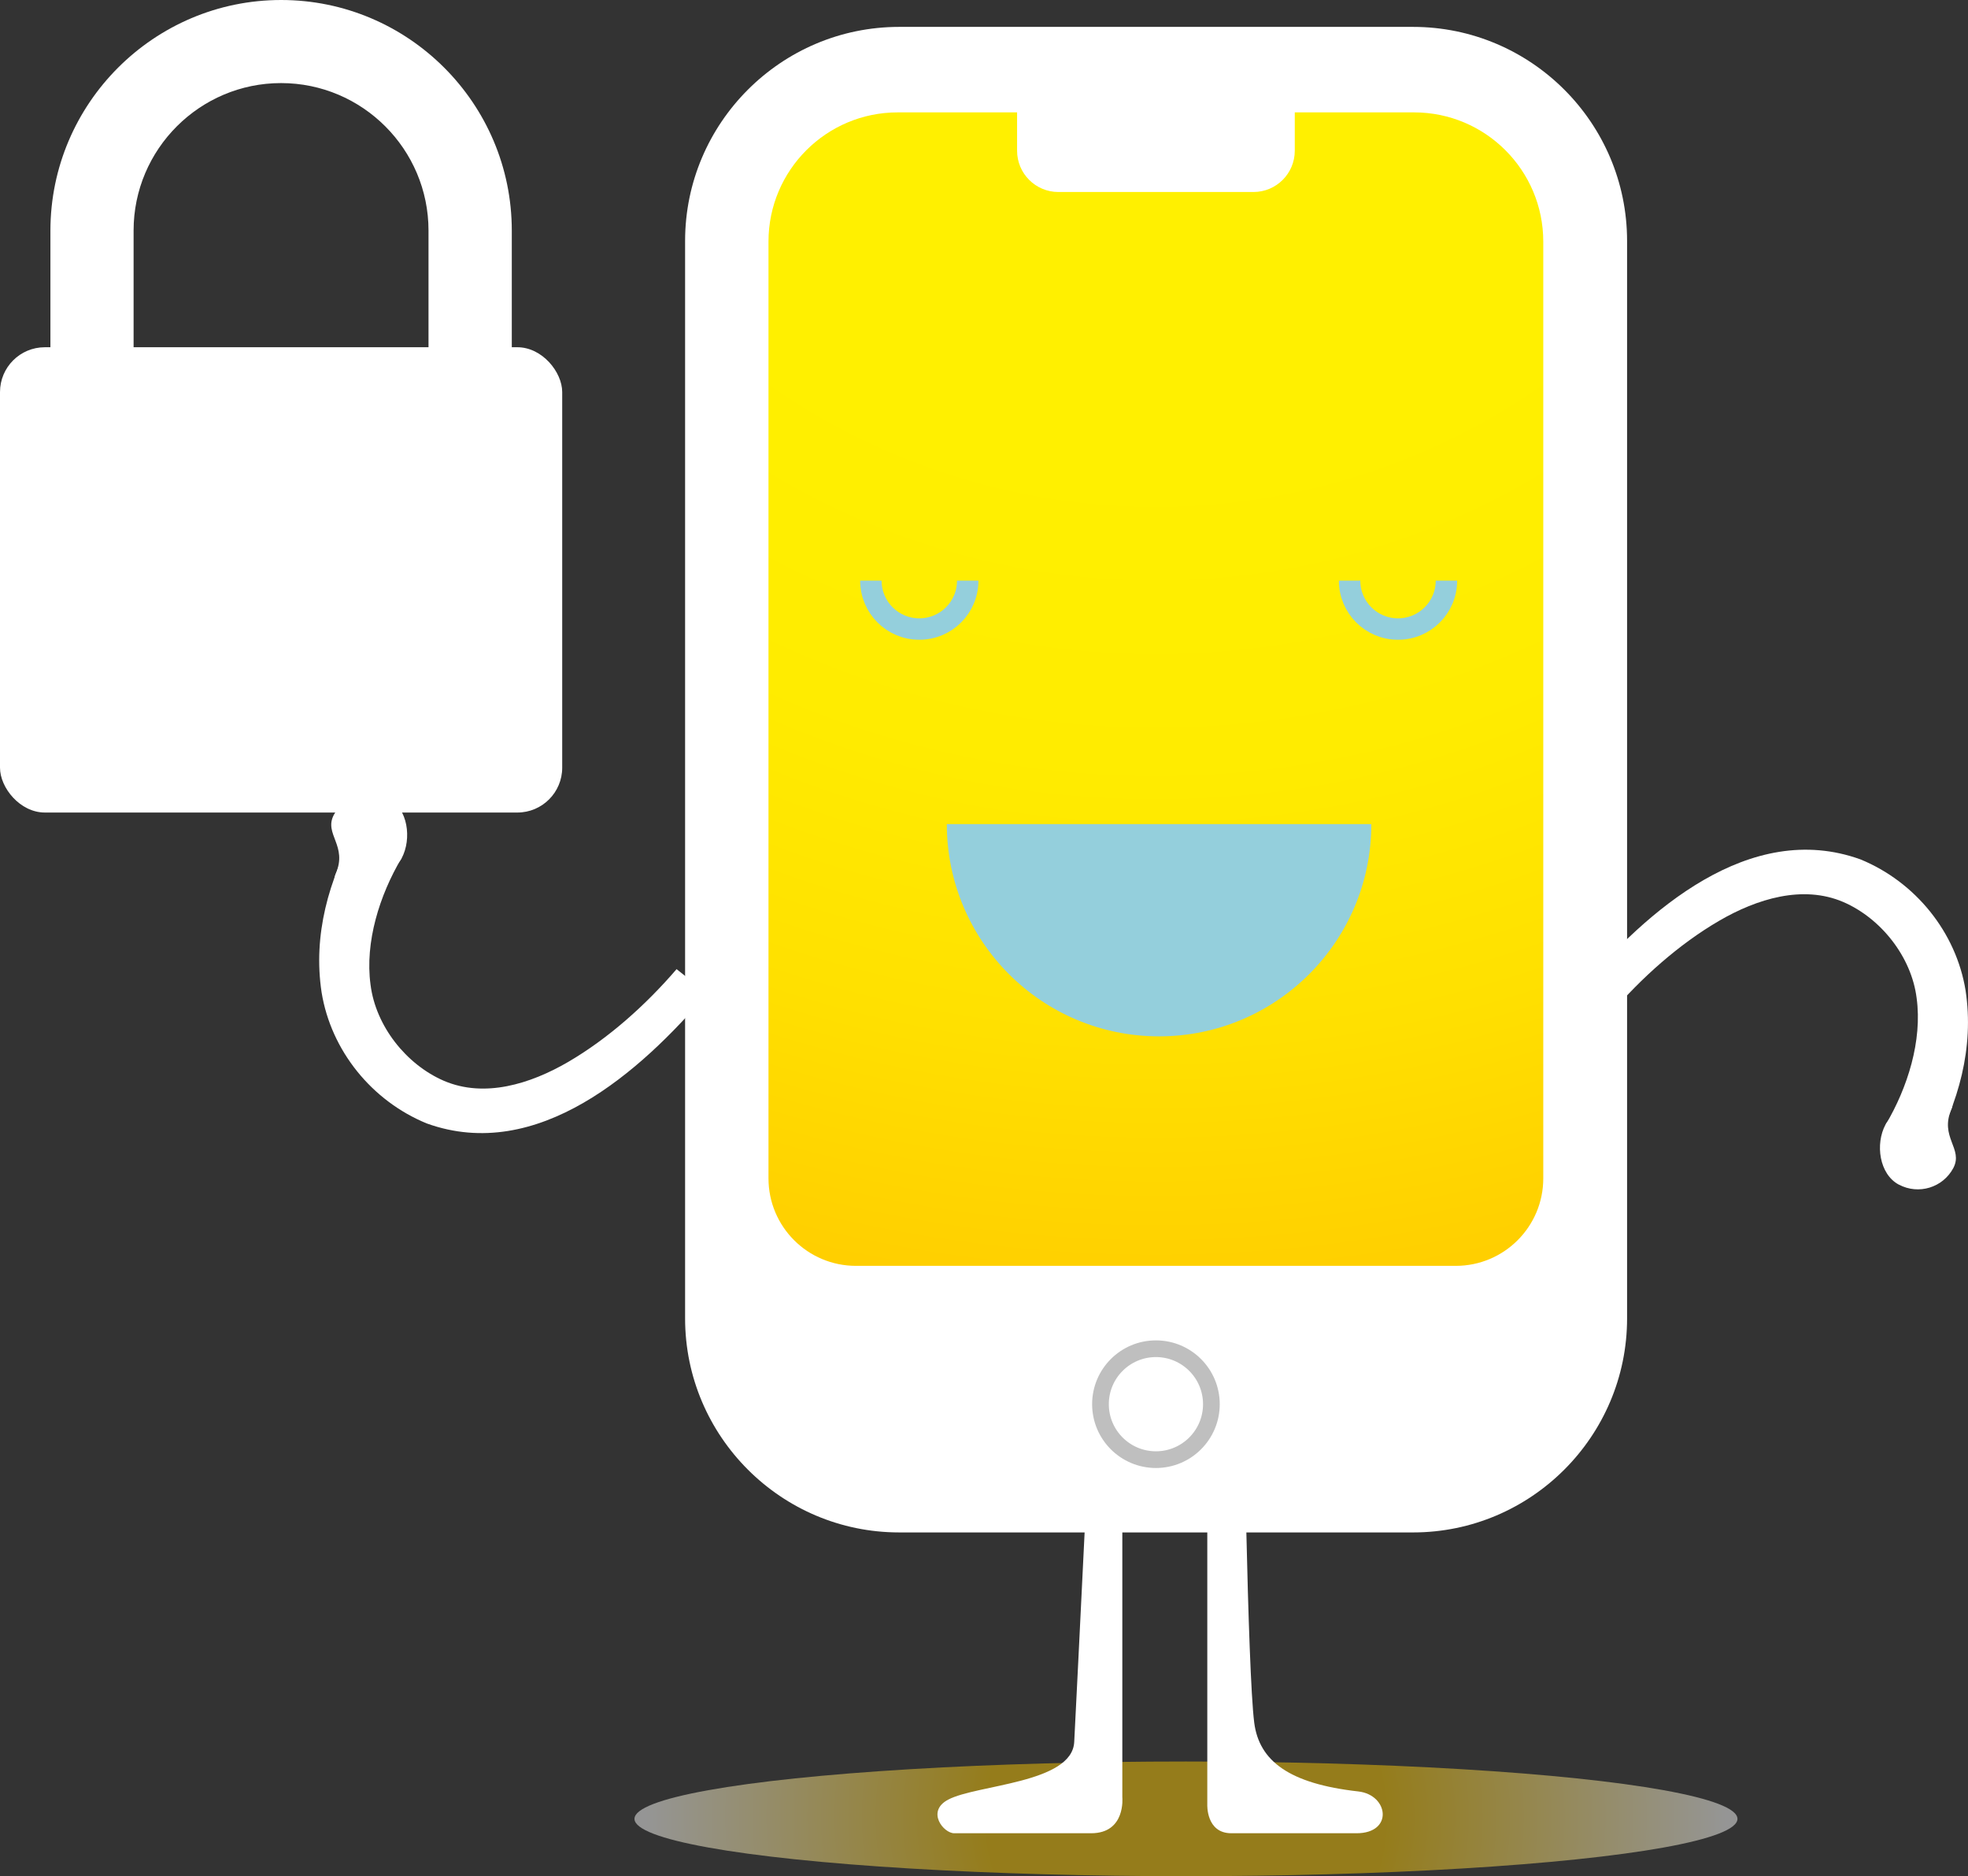 <?xml version="1.0" encoding="UTF-8"?>
<svg xmlns="http://www.w3.org/2000/svg" xmlns:xlink="http://www.w3.org/1999/xlink" viewBox="0 0 187.38 178.63">
  <rect x="0" y="0" width="187.38" height="178.63" fill="#333333" stroke="none"/>
  <defs>
    <style>
      .cls-1 {
        fill: url(#radial-gradient);
        mix-blend-mode: multiply;
        opacity: .48;
      }

      .cls-2 {
        fill: url(#radial-gradient-2);
      }

      .cls-3 {
        isolation: isolate;
      }

      .cls-4 {
        stroke: #94cfdc;
        stroke-width: 2.04px;
      }

      .cls-4, .cls-5 {
        fill: none;
        stroke-miterlimit: 10;
      }

      .cls-6 {
        fill: #fff;
      }

      .cls-7 {
        fill: #94cfdc;
      }

      .cls-5 {
        stroke: #bfbfbf;
        stroke-width: 1.59px;
      }
    </style>
    <radialGradient id="radial-gradient" cx="112.92" cy="76.79" fx="112.92" fy="76.79" r="51.54" gradientTransform="translate(0 100) scale(1 .95)" gradientUnits="userSpaceOnUse">
      <stop offset=".37" stop-color="#ffcb00"/>
      <stop offset="1" stop-color="#fff"/>
    </radialGradient>
    <radialGradient id="radial-gradient-2" cx="110.06" cy="-15.95" fx="110.06" fy="-15.95" r="155.67" gradientUnits="userSpaceOnUse">
      <stop offset=".39" stop-color="#fff000"/>
      <stop offset=".57" stop-color="#ffec00"/>
      <stop offset=".74" stop-color="#ffe000"/>
      <stop offset=".91" stop-color="#ffcd00"/>
      <stop offset="1" stop-color="#ffbf00"/>
    </radialGradient>
  </defs>
  <g class="cls-3">
    <g id="Capa_2" data-name="Capa 2">
      <g id="grafica">
        <g>
          <g>
            <ellipse class="cls-1" cx="112.92" cy="173.17" rx="52.51" ry="5.46"/>
            <path class="cls-6" d="M134.52,2.56h-48.91c-11.23,0-20.38,9.15-20.38,20.38v102.58c0,11.23,9.15,20.38,20.38,20.38h17.66c-.4,8.16-.87,17.7-.99,19.95-.2,3.94-9.29,4.05-12,5.49-2.12,1.12-.44,3.2.57,3.2h13.04c3.32,0,2.97-3.43,2.97-3.43v-25.21h8.09v25.9s-.13,2.74,2.29,2.74h11.92c3.53,0,3.06-3.65.17-3.98-6.6-.74-9.44-2.91-9.91-6.54-.32-2.48-.58-10.65-.75-18.12h15.87c11.23,0,20.38-9.15,20.38-20.38V22.94c0-11.24-9.15-20.38-20.38-20.38Z"/>
            <circle class="cls-5" cx="110.06" cy="133.69" r="5.28"/>
            <path class="cls-2" d="M134.65,10.7h-11.37v3.65c0,2.17-1.76,3.93-3.93,3.93h-18.58c-2.17,0-3.93-1.76-3.93-3.93v-3.65h-11.37c-6.79,0-12.3,5.51-12.3,12.3v89.19c0,4.6,3.73,8.33,8.33,8.33h57.11c4.6,0,8.33-3.73,8.33-8.33V23c0-6.79-5.51-12.3-12.3-12.3Z"/>
            <path class="cls-4" d="M92.14,55.28c0,2.55-2.06,4.61-4.61,4.61s-4.61-2.06-4.61-4.61"/>
            <path class="cls-4" d="M137.72,55.28c0,2.55-2.06,4.61-4.61,4.61s-4.61-2.06-4.61-4.61"/>
            <path class="cls-7" d="M130.57,78.46c0,11.16-9.05,20.21-20.21,20.21s-20.21-9.05-20.21-20.21h40.42Z"/>
          </g>
          <g>
            <path class="cls-6" d="M67.33,94.58c-6.34,7.47-16.16,16.18-26.7,12.38-5.24-2.15-9.11-6.94-10.01-12.48-.83-5.47.68-10.74,3.31-15.46,0,0,4.29,2.7,4.29,2.7-2.08,3.51-3.49,7.98-2.94,12.03.49,3.94,3.4,7.6,6.98,9.15,3.87,1.66,8.24.3,11.83-1.79,3.84-2.24,7.4-5.43,10.33-8.84l2.9,2.31h0Z"/>
            <path class="cls-6" d="M36.96,75.99c-1.87-.99-4.18-.28-5.17,1.58s1.36,2.94.16,5.65c-.86,1.93,5.29.36,6.29-1.5.99-1.87.6-4.74-1.27-5.73Z"/>
          </g>
          <g>
            <path class="cls-6" d="M150.44,94.2c6.34-7.47,16.16-16.18,26.7-12.38,5.24,2.15,9.11,6.94,10.01,12.48.83,5.47-.68,10.74-3.31,15.46,0,0-4.29-2.7-4.29-2.7,2.08-3.51,3.49-7.98,2.94-12.03-.49-3.94-3.4-7.6-6.98-9.15-3.87-1.66-8.24-.3-11.83,1.79-3.84,2.24-7.4,5.43-10.33,8.84l-2.9-2.31h0Z"/>
            <path class="cls-6" d="M180.81,112.79c1.87.99,4.18.28,5.17-1.58s-1.36-2.94-.16-5.65c.86-1.93-5.29-.36-6.29,1.5s-.6,4.74,1.27,5.73Z"/>
          </g>
          <g>
            <rect class="cls-6" y="33.06" width="53.53" height="44.3" rx="4.27" ry="4.27"/>
            <path class="cls-6" d="M48.72,33.81h-7.92v-11.86c0-7.74-6.3-14.04-14.04-14.04s-14.04,6.3-14.04,14.04v11.86h-7.92v-11.86C4.81,9.85,14.66,0,26.77,0s21.96,9.85,21.96,21.96v11.86Z"/>
          </g>
        </g>
      </g>
    </g>
  </g>
</svg>